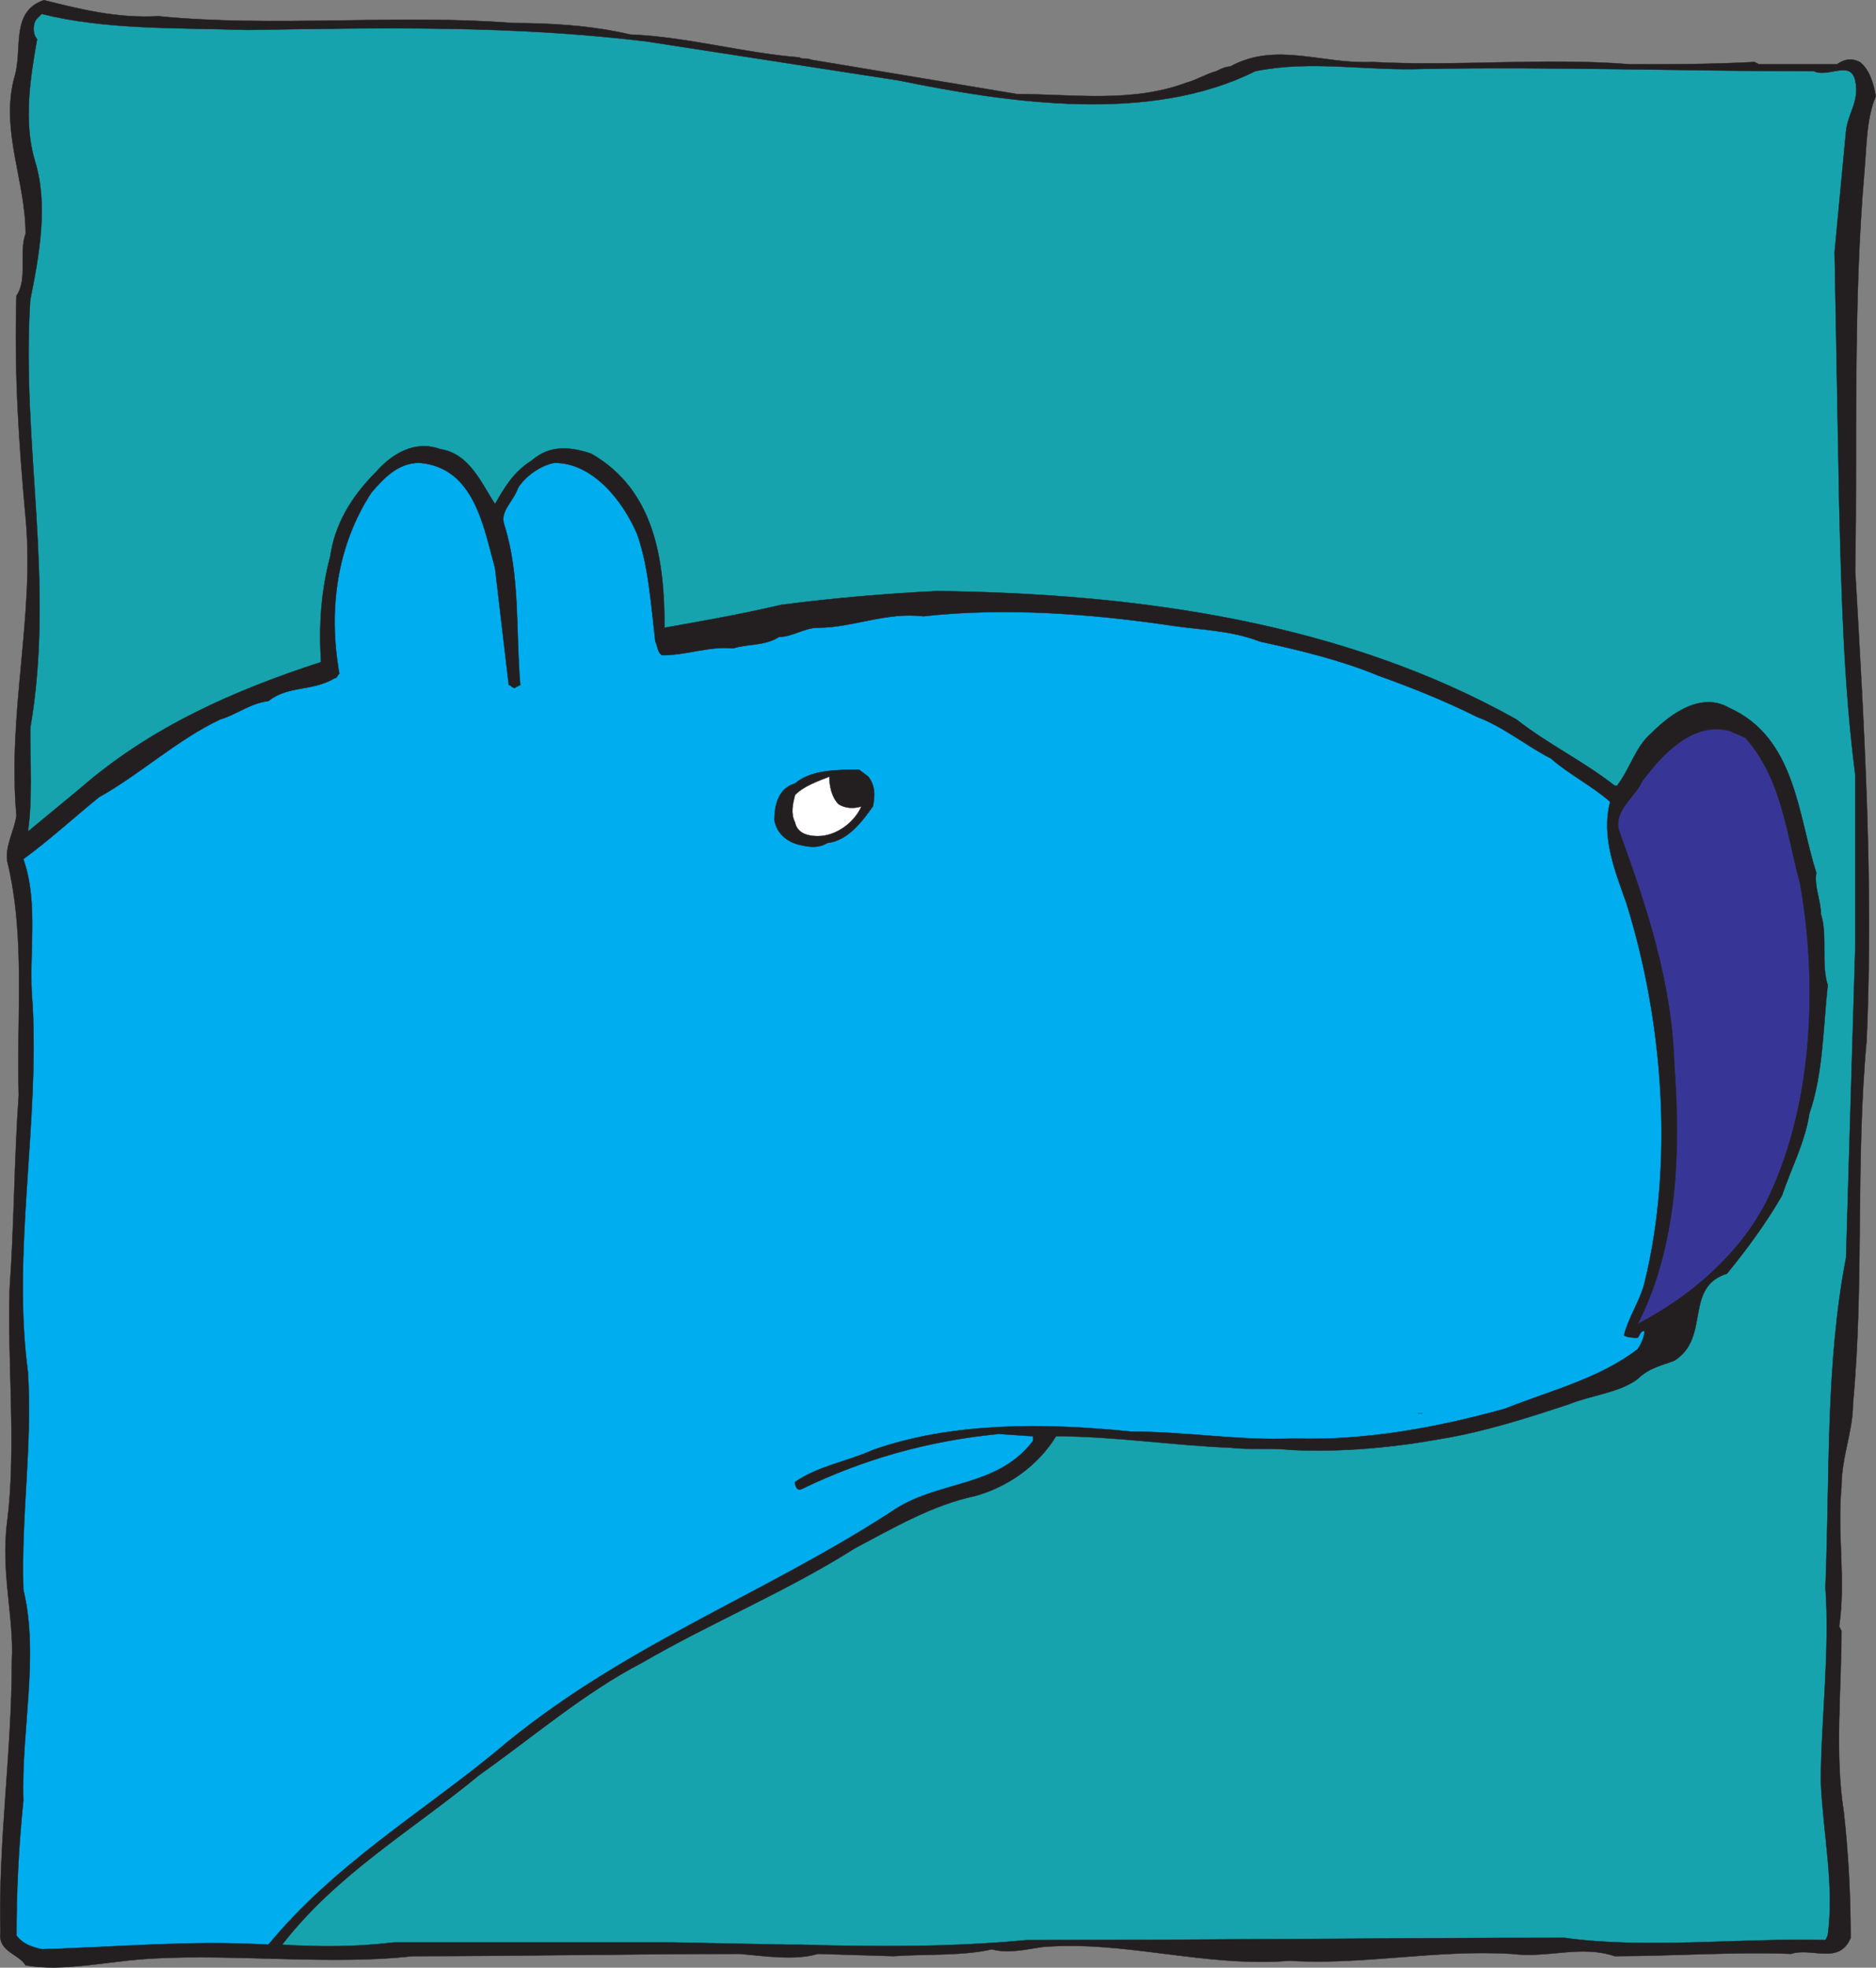 <svg xmlns="http://www.w3.org/2000/svg" width="614.453" height="644.329"><rect width="100%" height="100%" fill="#808080" stroke="none"/><path fill="#231f20" fill-rule="evenodd" d="M51.894 5.308c37.5 3.75 78.75-.75 116.25 2.25 12 0 25.5.75 38.25 3.75 18.75.75 36.75 6 55.5 7.5.75.75 2.25 0 3.75.75l67.5 11.25c18 0 37.5 3 55.5-3.75 3-.75 6.75-3 9.75-3.75 1.5-.75 3-1.5 4.5-1.5 15-8.25 30-.75 46.5-1.5 29.25 1.5 55.5-1.5 84.75.75 13.5 0 26.25 0 40.5-.75l1.5.75h25.5c2.25-1.5 4.5-2.25 7.5-.75 3 2.25 4.5 6.75 5.25 11.25-3 6.75-3 15.75-3.75 24.75-3.75 43.5-2.25 87-3 130.5 3 52.5 6 102 3.75 153.75-3.75 40.5-.75 79.5-4.5 119.25 0 9-3.75 17.25-3.75 27-1.5 15.75 1.5 30-.75 45.75l.75 1.5c0 18.75-2.25 40.5.75 59.25 1.5 13.5 2.25 27 2.25 41.25-3.75 9-12.75 3-19.5 5.25-18-.75-39 .75-57.75.75-11.25-3.75-21.75.75-33.75-.75-24.75-1.5-48.75 3.75-72.75 2.25-27.75 2.25-54-6.75-81-4.5-5.25.75-11.25 2.25-16.5.75-9.75 2.25-21.75 1.5-32.25 2.25l-24.75-.75c-7.5 2.25-17.25.75-25.5 0-34.5 0-71.25.75-107.25.75-26.25 3-57.75-.75-84.75.75-15 .75-29.25 4.5-42 2.25-2.25-3.75-9-4.5-8.25-10.5-.75-30 3.75-59.25 3.75-89.25.75-14.25-3.75-29.25-1.5-45.75 3-24 0-52.5.75-75.75 1.5-21 1.5-42.75 3-63.75-.75-26.25 2.25-51.75-3.75-76.5-.75-5.25 2.25-9.75 3-15-3-33.75 6-65.25 3-97.5-2.25-24.75-3.75-47.25-3-72.75 3.75-5.25.75-14.25 3-20.25 0-17.25-8.25-33.75-3.75-51 3-9-1.5-21.75 9.75-25.5 12 3 24 6 37.5 5.25"/><path fill="none" stroke="#231f20" stroke-linecap="round" stroke-linejoin="round" stroke-miterlimit="10" stroke-width=".12" d="M51.894 5.308c37.5 3.75 78.75-.75 116.25 2.25 12 0 25.5.75 38.25 3.75 18.75.75 36.75 6 55.5 7.5.75.75 2.25 0 3.75.75l67.5 11.25c18 0 37.5 3 55.5-3.75 3-.75 6.75-3 9.75-3.75 1.5-.75 3-1.5 4.5-1.5 15-8.25 30-.75 46.5-1.5 29.25 1.5 55.5-1.5 84.75.75 13.5 0 26.25 0 40.5-.75l1.5.75h25.5c2.25-1.5 4.5-2.25 7.5-.75 3 2.25 4.5 6.75 5.25 11.25-3 6.75-3 15.75-3.75 24.75-3.75 43.5-2.25 87-3 130.5 3 52.5 6 102 3.75 153.75-3.75 40.5-.75 79.5-4.5 119.25 0 9-3.75 17.25-3.75 27-1.5 15.75 1.5 30-.75 45.75l.75 1.5c0 18.75-2.25 40.5.75 59.25 1.5 13.5 2.25 27 2.25 41.25-3.75 9-12.75 3-19.5 5.25-18-.75-39 .75-57.75.75-11.25-3.75-21.75.75-33.75-.75-24.75-1.5-48.75 3.75-72.75 2.25-27.75 2.25-54-6.75-81-4.5-5.25.75-11.25 2.25-16.5.75-9.75 2.25-21.75 1.5-32.25 2.25l-24.75-.75c-7.5 2.25-17.25.75-25.5 0-34.5 0-71.25.75-107.25.75-26.25 3-57.75-.75-84.75.75-15 .75-29.25 4.5-42 2.25-2.25-3.75-9-4.5-8.25-10.5-.75-30 3.75-59.25 3.75-89.25.75-14.25-3.75-29.25-1.5-45.75 3-24 0-52.5.75-75.75 1.5-21 1.5-42.75 3-63.75-.75-26.25 2.25-51.75-3.75-76.5-.75-5.25 2.25-9.75 3-15-3-33.75 6-65.25 3-97.5-2.25-24.75-3.75-47.25-3-72.75 3.75-5.25.75-14.25 3-20.25 0-17.25-8.25-33.75-3.75-51 3-9-1.5-21.75 9.75-25.5 12 3 24 6 37.5 5.25zm0 0"/><path fill="#17a3ae" fill-rule="evenodd" d="M81.144 9.808c45-.75 87-1.5 130.5 3.75l82.5 12.75c36.75 7.5 82.5 14.25 117-3 18.75-3.75 36 0 55.5-.75 42.75-.75 85.5.75 127.5.75 4.5 2.25 12-3.75 13.5 3s-2.25 10.5-3 16.5l-3.75 39.75 1.5 82.5c.75 30 1.5 59.25 5.25 88.5v57l-3 101.25c-6.75 35.25-5.25 70.5-6.75 108 1.5 21-1.5 44.25-1.5 63.75.75 17.25 4.5 33.75 2.25 50.25l-.75 1.5c-28.5-.75-58.5 3-85.5-.75-56.25 0-117.75.75-176.25.75-23.25 2.25-48.75 2.25-73.5 1.5h-4.5l-38.25-.75h-90.75c-12.75 1.5-24 1.5-36.75.75 18-23.25 42.75-37.5 64.5-55.5 18-12.75 34.5-27 53.25-36.75 23.25-13.5 47.25-23.25 69.75-37.5 12.75-6.75 25.5-14.25 39.75-17.25 10.5-3 20.25-9.75 26.25-19.5 18.75 0 38.25 3 57 3.75 6 .75 13.5 0 20.25.75 16.5.75 33-.75 49.5-3.75 13.5-2.25 27.75-6.75 41.25-11.25 7.5-3 16.5-3.75 22.5-8.25 3.75-3.75 8.25-4.5 12-6 12-7.5 3-24 17.25-28.5 6.75-8.25 12.75-16.5 18-25.5 3-9 7.5-17.25 9-27 4.5-12.75 4.5-28.5 6-42-2.25-6.75 0-16.5-2.25-23.25 0-4.5-2.25-9-1.5-13.5-6-18.75-6.75-44.25-28.5-54-9-5.25-18.75 1.5-25.5 8.25-5.25 4.5-6.75 11.25-11.25 17.25h-.75c-10.5-8.25-21.75-13.5-32.25-21.75-56.25-31.5-123-41.25-189.75-42-15.75.75-33.75 2.25-51 4.5-12.75 3-25.5 5.25-38.25 7.5 0-21.75-3-45-24-57-6.75-2.25-13.5-3-19.5 2.25-6 3.75-9 9-12 14.25-4.5-6.75-8.25-16.5-18-18-8.25-3-15.75 1.5-21 7.5-8.25 8.25-13.5 17.25-15 27.75-3 11.25-3.75 22.5-3 34.5-27.75 9-55.5 21-78.75 41.25l-17.25 14.25c1.5-10.5.75-21.75.75-33.75 8.25-48-3-93 0-140.25 3-15 6-31.5 1.5-45.75-3.75-12.75-1.5-27 .75-39.75-1.5-1.5-1.5-5.25 0-6.75l1.5-1.5c21 5.25 44.25 4.5 67.5 5.25"/><path fill="none" stroke="#231f20" stroke-linecap="round" stroke-linejoin="round" stroke-miterlimit="10" stroke-width=".12" d="M81.144 9.808c45-.75 87-1.5 130.5 3.75l82.5 12.75c36.75 7.5 82.5 14.25 117-3 18.75-3.75 36 0 55.5-.75 42.75-.75 85.5.75 127.5.75 4.5 2.25 12-3.75 13.5 3s-2.25 10.5-3 16.5l-3.75 39.75 1.5 82.5c.75 30 1.5 59.25 5.25 88.5v57l-3 101.25c-6.75 35.25-5.25 70.5-6.75 108 1.5 21-1.5 44.25-1.5 63.75.75 17.25 4.5 33.75 2.25 50.25l-.75 1.5c-28.5-.75-58.5 3-85.5-.75-56.25 0-117.75.75-176.25.75-23.25 2.25-48.75 2.25-73.5 1.5h-4.5l-38.25-.75h-90.75c-12.75 1.5-24 1.5-36.75.75 18-23.25 42.75-37.5 64.5-55.5 18-12.75 34.5-27 53.25-36.75 23.25-13.5 47.25-23.25 69.75-37.5 12.75-6.75 25.5-14.25 39.75-17.25 10.5-3 20.25-9.75 26.25-19.5 18.75 0 38.25 3 57 3.75 6 .75 13.5 0 20.25.75 16.5.75 33-.75 49.5-3.75 13.5-2.25 27.75-6.75 41.25-11.25 7.5-3 16.5-3.75 22.5-8.25 3.75-3.75 8.25-4.5 12-6 12-7.5 3-24 17.25-28.5 6.75-8.25 12.75-16.5 18-25.5 3-9 7.5-17.25 9-27 4.5-12.75 4.5-28.5 6-42-2.25-6.75 0-16.5-2.25-23.25 0-4.5-2.25-9-1.5-13.5-6-18.75-6.75-44.25-28.5-54-9-5.25-18.75 1.5-25.5 8.25-5.25 4.5-6.75 11.25-11.25 17.25h-.75c-10.5-8.25-21.75-13.5-32.25-21.75-56.25-31.5-123-41.25-189.75-42-15.75.75-33.75 2.25-51 4.5-12.75 3-25.5 5.25-38.25 7.5 0-21.75-3-45-24-57-6.75-2.25-13.5-3-19.5 2.25-6 3.75-9 9-12 14.25-4.5-6.75-8.25-16.5-18-18-8.25-3-15.75 1.5-21 7.5-8.25 8.25-13.5 17.25-15 27.75-3 11.25-3.75 22.5-3 34.5-27.75 9-55.5 21-78.75 41.25l-17.25 14.25c1.5-10.5.75-21.75.75-33.75 8.25-48-3-93 0-140.25 3-15 6-31.5 1.5-45.75-3.75-12.75-1.5-27 .75-39.75-1.5-1.5-1.5-5.25 0-6.75l1.5-1.5c21 5.25 44.25 4.5 67.5 5.25zm0 0"/><path fill="#00adef" fill-rule="evenodd" d="m162.144 186.058 4.5 38.25c.75 0 1.5 1.5 2.25.75l1.5-.75c-1.5-18 0-36-5.25-52.5-1.5-4.5 3-7.5 4.5-12 2.25-3.75 7.5-7.5 12-8.25 12.75 0 22.5 12.75 27 23.25 3.75 10.5 4.5 22.5 6 35.25.75 1.5.75 3.75 2.25 4.5 8.25 0 15-3 23.25-2.25 4.5-1.5 10.5-.75 15-3.75 4.5 0 8.25-3 12.75-3 11.25 0 22.5-5.25 34.5-3.75 27-3 55.5-.75 81 3 9.75 1.5 19.5 1.5 29.25 5.25 13.5 3 26.25 6 39 11.25 10.5 3.75 21.75 8.25 32.25 13.5 8.25 3 16.5 9.75 24 13.5 6 5.25 13.5 9 19.5 14.25-3 11.25 1.5 22.5 5.25 33 12 38.25 15.75 84.75 6 124.5-1.5 6-5.25 11.25-6.75 17.25 1.5.75 3 .75 4.5.75.75-.75.75-2.25 2.25-2.25 0 1.5-.75 3.75-2.25 6-12.75 9.75-28.5 13.5-43.5 19.5-21.75 6-45 10.5-69 9.75-18.75.75-34.5-2.25-53.25-2.25-29.25-3-59.25-3-84.75 6-8.25 3.75-18 5.25-25.5 10.5 0 1.5.75 3 2.25 2.25 20.25-9.75 41.25-15.75 64.5-18l11.25.75v1.5c-12 15.75-31.5 12.75-46.5 23.25-42.75 27.75-89.25 44.25-129.75 78.75-24.75 20.25-52.5 36.75-74.25 63-25.5-1.5-48.75.75-74.25 1.5-3-.75-6-1.5-8.25-4.5 0-15 .75-29.25 2.25-44.25-.75-23.25 5.25-47.25 0-69-.75-24.75 3-47.25 1.5-71.25-5.25-39 3.75-81 1.5-120.75-1.5-15.75 2.25-32.25-3-47.25 8.25-6 16.5-13.5 24.75-20.25 13.5-7.5 25.5-18.75 39.75-25.5 5.25-1.5 9.75-5.25 15.75-6 6.75-5.25 14.25-3 21.75-7.5.75 0 .75-.75 1.5-1.5-3.75-21-.75-42 10.5-59.25 4.5-5.25 9-9.75 15.75-9.75 18 1.5 21 21 24.75 34.5"/><path fill="none" stroke="#231f20" stroke-linecap="round" stroke-linejoin="round" stroke-miterlimit="10" stroke-width=".12" d="m162.144 186.058 4.5 38.25c.75 0 1.5 1.5 2.25.75l1.5-.75c-1.5-18 0-36-5.25-52.5-1.5-4.5 3-7.5 4.5-12 2.25-3.75 7.5-7.5 12-8.25 12.75 0 22.5 12.75 27 23.25 3.75 10.5 4.5 22.5 6 35.25.75 1.5.75 3.75 2.25 4.5 8.25 0 15-3 23.25-2.25 4.5-1.5 10.5-.75 15-3.75 4.5 0 8.25-3 12.75-3 11.25 0 22.5-5.25 34.5-3.75 27-3 55.5-.75 81 3 9.75 1.5 19.5 1.5 29.25 5.25 13.5 3 26.25 6 39 11.25 10.5 3.75 21.75 8.25 32.25 13.5 8.25 3 16.5 9.75 24 13.5 6 5.25 13.5 9 19.5 14.25-3 11.25 1.5 22.5 5.25 33 12 38.25 15.75 84.75 6 124.5-1.5 6-5.25 11.25-6.75 17.25 1.5.75 3 .75 4.5.75.75-.75.75-2.25 2.25-2.25 0 1.5-.75 3.75-2.25 6-12.75 9.75-28.5 13.5-43.5 19.5-21.75 6-45 10.5-69 9.75-18.75.75-34.5-2.25-53.25-2.25-29.25-3-59.25-3-84.75 6-8.25 3.75-18 5.25-25.5 10.5 0 1.5.75 3 2.25 2.25 20.25-9.75 41.25-15.75 64.5-18l11.25.75v1.5c-12 15.75-31.5 12.75-46.5 23.25-42.75 27.75-89.25 44.25-129.75 78.75-24.75 20.25-52.5 36.75-74.25 63-25.5-1.5-48.75.75-74.25 1.5-3-.75-6-1.5-8.25-4.5 0-15 .75-29.25 2.25-44.25-.75-23.25 5.25-47.25 0-69-.75-24.75 3-47.25 1.5-71.25-5.25-39 3.75-81 1.5-120.75-1.5-15.75 2.25-32.25-3-47.25 8.25-6 16.5-13.5 24.75-20.25 13.5-7.5 25.5-18.75 39.75-25.5 5.25-1.5 9.75-5.25 15.75-6 6.75-5.25 14.25-3 21.75-7.5.75 0 .75-.75 1.5-1.5-3.75-21-.75-42 10.5-59.25 4.5-5.25 9-9.75 15.75-9.75 18 1.5 21 21 24.75 34.5zm0 0"/><path fill="#373697" fill-rule="evenodd" d="M571.644 241.558c12 13.5 13.5 31.5 18 48 6 34.5 3.75 74.25-11.25 104.25-9 17.25-24.75 30.75-42 39.75 12.75-24.75 14.25-55.5 12-84.75-.75-27-9-51.75-18-76.5-2.25-6.75 5.25-11.25 7.5-16.5 6.75-9 16.5-19.5 28.5-16.5l5.25 2.25"/><path fill="none" stroke="#231f20" stroke-linecap="round" stroke-linejoin="round" stroke-miterlimit="10" stroke-width=".12" d="M571.644 241.558c12 13.5 13.5 31.5 18 48 6 34.5 3.75 74.25-11.25 104.25-9 17.25-24.75 30.75-42 39.75 12.75-24.75 14.25-55.5 12-84.75-.75-27-9-51.75-18-76.5-2.25-6.75 5.25-11.25 7.5-16.5 6.75-9 16.5-19.5 28.5-16.5zm0 0"/><path fill="#231f20" fill-rule="evenodd" d="M284.394 254.308c2.25 3 2.25 6 1.5 9.75-3.75 5.25-8.25 11.25-15 12-2.25 1.5-5.25 1.5-8.25.75-4.5-.75-8.25-3.75-9-8.25 0-5.25 1.5-10.5 6.75-12 5.25-4.5 13.5-4.5 21-4.5l3 2.25"/><path fill="none" stroke="#231f20" stroke-linecap="round" stroke-linejoin="round" stroke-miterlimit="10" stroke-width=".12" d="M284.394 254.308c2.25 3 2.25 6 1.5 9.75-3.75 5.25-8.25 11.25-15 12-2.25 1.5-5.25 1.5-8.25.75-4.5-.75-8.25-3.75-9-8.25 0-5.25 1.5-10.5 6.75-12 5.25-4.5 13.5-4.5 21-4.5zm0 0"/><path fill="#fff" fill-rule="evenodd" d="M274.644 263.308c2.25 1.5 5.25 1.5 7.5.75-2.25 5.25-8.25 9.75-14.25 9.75-3 0-6.75-.75-7.5-4.5-1.5-3-.75-6 0-9 3-3 7.5-4.5 11.25-6 0 3 .75 6.75 3 9"/><path fill="none" stroke="#231f20" stroke-linecap="round" stroke-linejoin="round" stroke-miterlimit="10" stroke-width=".12" d="M274.644 263.308c2.25 1.5 5.25 1.5 7.5.75-2.25 5.25-8.25 9.75-14.25 9.75-3 0-6.75-.75-7.5-4.5-1.5-3-.75-6 0-9 3-3 7.5-4.5 11.25-6 0 3 .75 6.75 3 9zm189.75 199.5h1.5zm0 0"/></svg>
